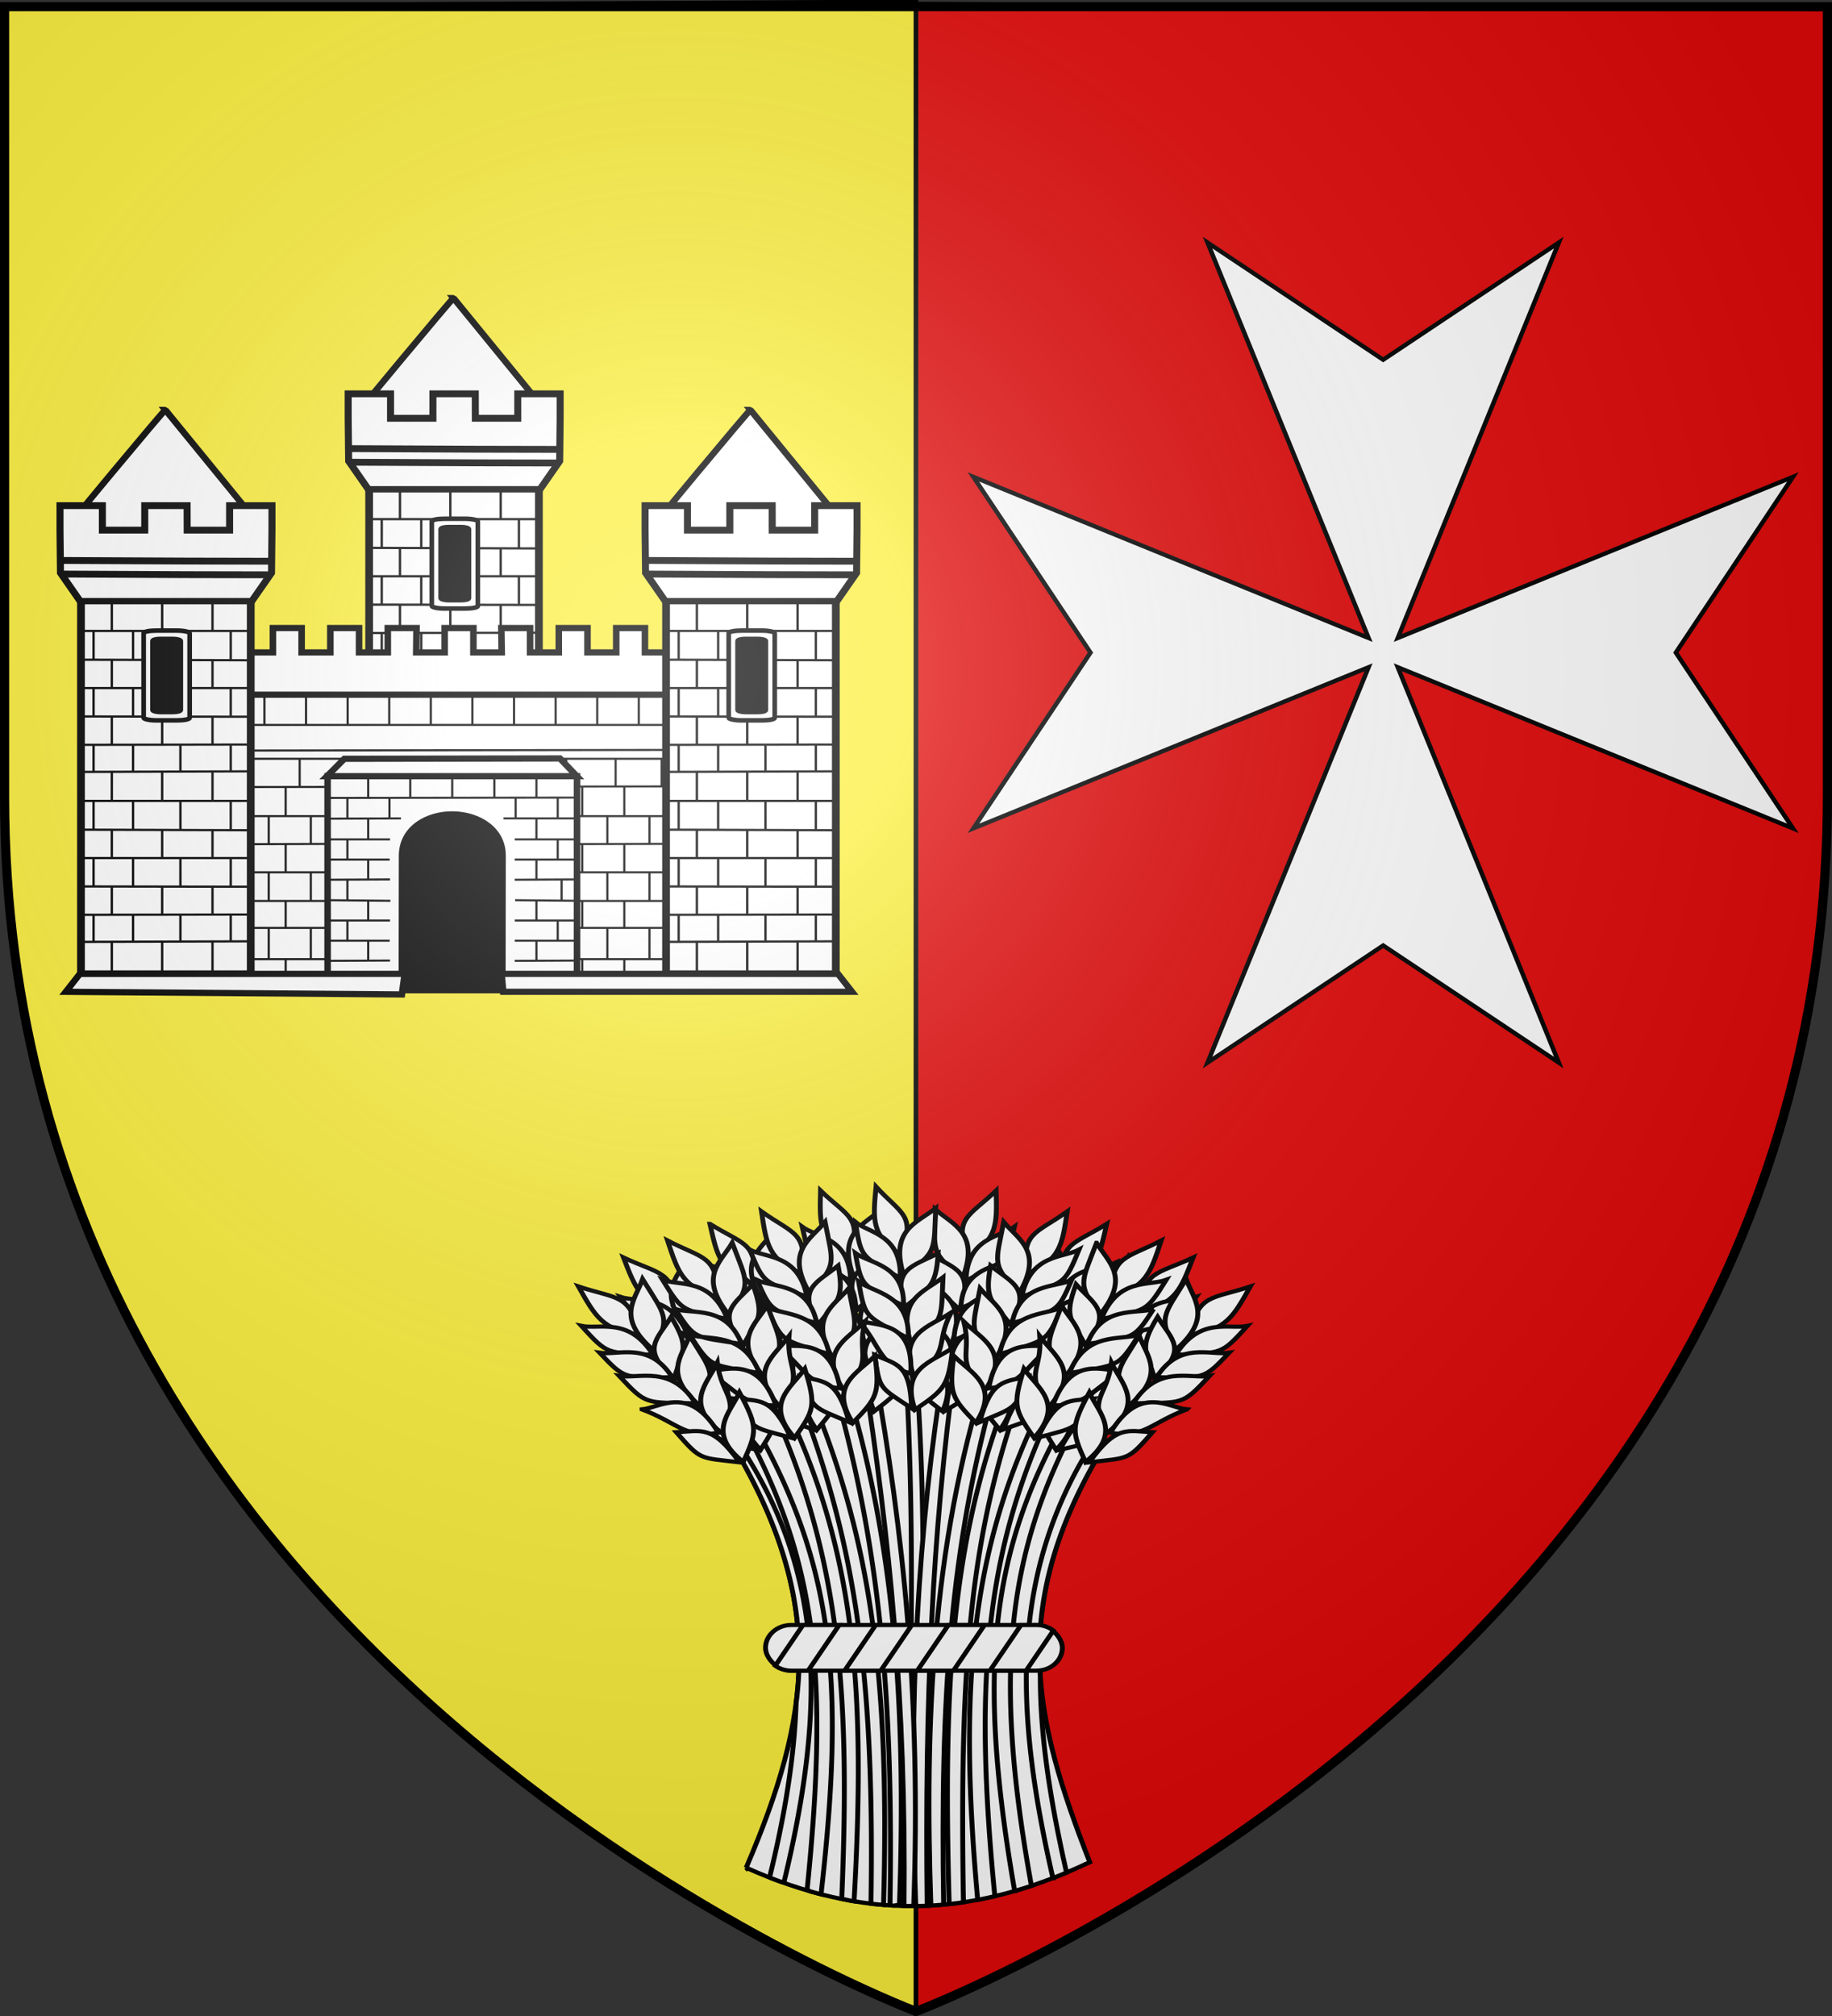<svg xmlns="http://www.w3.org/2000/svg" xmlns:xlink="http://www.w3.org/1999/xlink" width="600" height="660" version="1.0"><rect width="100%" height="100%" fill="#333333" stroke="none"/><desc>Flag of Canton of Valais (Wallis)</desc><defs><radialGradient xlink:href="#b" id="d" cx="221.445" cy="226.331" r="300" fx="221.445" fy="226.331" gradientTransform="matrix(1.353 0 0 1.349 -77.63 -85.747)" gradientUnits="userSpaceOnUse"/><linearGradient id="b"><stop offset="0" style="stop-color:white;stop-opacity:.314"/><stop offset=".19" style="stop-color:white;stop-opacity:.251"/><stop offset=".6" style="stop-color:#6b6b6b;stop-opacity:.125"/><stop offset="1" style="stop-color:black;stop-opacity:.125"/></linearGradient></defs><g style="display:inline"><path d="M300 658.5V.59L1.5 2.175v258.552C1.5 546.18 300 658.5 300 658.5z" style="fill:#fcef3c;fill-opacity:1;fill-rule:evenodd;stroke:#000;stroke-width:1.5;stroke-linecap:butt;stroke-linejoin:miter;stroke-opacity:1;stroke-miterlimit:4;stroke-dasharray:none"/><path d="M300 659.25V1.34l298.5 1.586v258.552C598.5 546.93 300 659.25 300 659.25z" style="fill:#e20909;fill-opacity:1;fill-rule:evenodd;stroke:#000;stroke-width:1.5;stroke-linecap:butt;stroke-linejoin:miter;stroke-miterlimit:4;stroke-dasharray:none;stroke-opacity:1;display:inline"/><g style="fill:#fff"><g style="display:inline;fill:#fff"><g style="fill:#fff" transform="matrix(.715 0 0 .678 -442.086 27.57)"><use xlink:href="#c" width="600" height="660" style="fill:#fff" transform="translate(132 -54)"/><path d="m967.411 283.032-118.59-.28h-39.59l-118.589.28" style="fill:#fff;fill-opacity:1;fill-rule:evenodd;stroke:#000;stroke-width:3;stroke-linecap:butt;stroke-linejoin:miter;stroke-miterlimit:4;stroke-opacity:1;stroke-dasharray:none"/><rect width="275.428" height="143.443" x="689.717" y="293.337" rx="0" ry="1.221" style="fill:#fff;fill-opacity:1;stroke:#000;stroke-width:3;stroke-miterlimit:4;stroke-opacity:1;stroke-dasharray:none"/><path d="m690.705 294.774-.028-20.407v-11.774h13.156v11.774h13.156v-11.774h13.156v11.774h13.156v-11.774h13.156v11.774h13.156v-11.774h13.156v11.774h13.156v-11.774h13.156l-.128 11.774h13.028v-11.774h13.156v11.774h12.98l-.177-11.774h13.156v11.774h13.156v-11.774h13.156v11.774h13.156v-11.774h13.156v11.774h13.156v-11.774h13.156v11.774h13.156v-11.774h13.156v11.774l-.028 20.407z" style="fill:#fff;fill-opacity:1;stroke:#000;stroke-width:3;stroke-miterlimit:4;stroke-opacity:1;stroke-dasharray:none;display:inline"/><path d="M810.95 353.416H689.656m273.834 0H836.195M963.49 339.01l-273.834.42m273.834-13.711H689.657m273.834-4.325-273.834.42m273.834-12.443H689.387m98.314 113.105v12.946m-19.268-12.946v12.946m-19.268-12.946v12.946m-19.268-12.946v12.946m-19.268-12.946v12.946m-15.514-12.946v12.946m84.829-28.046v15.1m-19.268-15.1v15.1m-19.268-15.1v15.1m-21.596-15.1v15.1m-16.94-15.1v15.1m113.17-96.757v13.86m-21.064-13.86v13.86m-21.064-13.86v13.86m-18.348-13.86v13.86m-23.78-13.86v13.86m-21.065-13.86v13.86m88.49 13.836v8.623m-19.267-8.623v13.845m-19.268-13.845v13.845m-19.268-13.845v13.845m-21.596-13.845v13.845m-16.94-13.845v13.845m77.072 13.273v13.841m-19.268-13.84v13.84m-19.268-13.84v13.84m-21.596-13.84v13.84m-16.94-13.84v13.84m104.097-55.02v14.06m-19.268-14.06v14.06m-19.268-14.06v14.06m-19.268-14.06v14.06m-22.707-14.06v14.06m-31.343-14.06v14.06m92.586 13.823v13.296m-19.268-13.296v13.296m-19.268-13.296v13.296m-19.268-13.296v13.296m-19.268-13.296v13.296m-15.514-13.296v13.296m92.586 13.841v13.002m-19.268-13.002v13.002m-19.268-13.002v13.002m-19.268-13.002v13.002m-19.268-13.002v13.002m-15.514-13.002v13.002m120.533-112.266v14.26m-19.054-14.26v14.26m-19.054-14.26v14.26m-19.054-14.26v14.26m-19.054-14.26v14.26m-19.054-14.26v14.26m-19.054-14.26v14.26m-12.207 57.742 107.427-.38m-106.887 13.801h104.554m-104.554 13.841h104.966m-104.966 13.002h104.828m-105.368 15.1h105.506m-105.506 13.002 107.7-.381m152.878-12.621v12.946m-23.042-12.946v12.946m-22.373-12.946v12.946m-19.268-12.946v12.946m-20.432-12.946v12.946m72.808-28.046v15.1m-21.597-15.1v15.1m-19.268-15.1v15.1m-20.82-15.1v15.1m66.724-96.757v13.86m-21.064-13.86v13.86m-21.064-13.86v13.86m-22.617-13.86v13.86m-19.512-13.86v13.86m-21.064-13.86v13.86m100.282 13.836v13.845m-21.597-13.845v13.845m-19.268-13.845v13.845m-20.82-13.845v13.845m-17.715-13.845v13.845m79.4 13.273v13.841m-21.597-13.84v13.84m-19.268-13.84v13.84m-20.82-13.84v13.84m73.992-55.02v14.06m-23.042-14.06v14.06m-22.373-14.06v14.06m-19.268-14.06v14.06m-20.432-14.06v14.06m-18.103-14.06v14.06m-15.514-14.06v12.195m118.732 15.688v13.296m-23.042-13.296v13.296m-22.373-13.296v13.296m-19.268-13.296v13.296m-20.432-13.296v13.296m85.115 13.841v13.002m-23.042-13.002v13.002m-22.373-13.002v13.002m-19.268-13.002v13.002m-20.432-13.002v13.002m84.445-112.266v14.26m-19.054-14.26v14.26m-19.054-14.26v14.26m-19.054-14.26v14.26m-19.054-14.26v14.26m-19.053-14.26v14.26m-19.054-14.26v14.26m14.37 57.637 114.788-.315m-112.162 13.841h111.793m-111.793 13.841h111.793m-111.793 13.002h111.793m-111.793 15.1h112.497m-106.46 12.886 106.46-.304" style="fill:#fff;fill-opacity:1;fill-rule:evenodd;stroke:#000;stroke-width:1;stroke-linecap:butt;stroke-linejoin:miter;stroke-miterlimit:4;stroke-opacity:1;stroke-dasharray:none"/><rect width="70.628" height="100.897" x="792.516" y="336.591" ry="1.221" style="fill:#000;fill-opacity:1;stroke:#000;stroke-width:3;stroke-miterlimit:4;stroke-opacity:1;stroke-dasharray:none"/><path d="m848.411 430.228.08-57.662c.064-12.838-11.246-19.82-22.668-19.988-11.613-.171-23.34 6.686-23.347 19.988l-.084 57.662h-34.026V334.12H882.6v96.107z" style="fill:#fff;fill-opacity:1;stroke:#000;stroke-width:3;stroke-miterlimit:4;stroke-opacity:1;stroke-dasharray:none"/><path d="M882.54 334.134H768.065l7.976-8.404 98.732-.172zM654.885 429.573H803.69l-1.314 9.95-153.934-1.276zm347.251 0H848.071l.727 8.674h159.781z" style="fill:#fff;fill-opacity:1;stroke:#000;stroke-width:3;stroke-miterlimit:4;stroke-opacity:1;stroke-dasharray:none"/><path d="m882.636 344.468-113.253.152m104.385.03v10.043M854.5 344.65v10.043m-57.804-10.043v10.043m77.072 9.72v10.333m-96.34 9.422v10.334m0-49.852v10.043m0 9.72v10.333m86.599 19.442v9.898m11.51-19.918v10.334m-11.51-39.825v9.898m0 9.702v9.753m-77.072 10.158v9.898m77.072-69.614v10.188m-19.268-10.188v10.188m-38.536-10.188v10.188m-19.268-10.188v10.188m0 10.017v9.898m0 9.702v9.753m-18.605-9.624h28.442m-28.442 9.726 28.615-.152m-28.443 10.03 28.615.303M768.35 364.65h28.615m57.114 9.757h28.442m-28.442 9.726 28.615-.152m-28.443 10.03 28.615.303m-28.787-29.664h28.615m-114.172-9.999 33.443-.152m46.97 0h33.356m-56.847-20.516v10.383m48.324 59.21v10.334m-96.34-10.334v10.334m86.599-.47v9.753m-77.072-9.752v9.752m-18.605-9.624h28.442m-28.442 9.726 28.615-.152m-28.615-19.33h28.615m57.114 9.756h28.442m-28.442 9.726 28.615-.152m-28.615-19.33h28.615" style="fill:#fff;fill-opacity:1;fill-rule:evenodd;stroke:#000;stroke-width:1;stroke-linecap:butt;stroke-linejoin:miter;stroke-miterlimit:4;stroke-opacity:1;stroke-dasharray:none"/><g id="c" style="fill:#fff"><path d="m824.255 502.923 46 59.388-93.757 1.221c-.677 0 47.757-61.285 47.757-60.609z" style="fill:#fff;fill-opacity:1;stroke:#000;stroke-width:3;stroke-miterlimit:4;stroke-opacity:1" transform="translate(-130.213 -345.649)"/><g style="fill:#fff;stroke:#000;stroke-width:3.489;stroke-miterlimit:4;stroke-opacity:1;stroke-dasharray:none"><g style="fill:#fff;fill-opacity:1;stroke:#000;stroke-width:5.036;stroke-miterlimit:4;stroke-opacity:1;stroke-dasharray:none"><path d="M1006.312 32.543h30.416v-17.99h30.368v17.99l-.335 31.43-14.275 21.017H929.762l-14.267-21.018-.334-31.43V14.555h30.368v17.989h30.367v-17.99h30.368z" style="fill:#fff;fill-opacity:1;stroke:#000;stroke-width:5.036;stroke-miterlimit:4;stroke-opacity:1;stroke-dasharray:none" transform="matrix(.639 0 0 .657 61.003 193.927)"/><path d="M916.128 54.84c71.364.43 118.696.57 150.088.568M916.128 64.84c71.364.43 118.696.57 150.088.568" style="fill:#fff;fill-opacity:1;fill-rule:evenodd;stroke:#000;stroke-width:5.036;stroke-linecap:butt;stroke-linejoin:miter;stroke-miterlimit:4;stroke-opacity:1;stroke-dasharray:none" transform="matrix(.639 0 0 .657 61.003 193.927)"/></g><path d="M164.288 449.4H87.829V240.137h76.459V449.4z" style="fill:#fff;fill-opacity:1;stroke:#000;stroke-width:3.489;stroke-miterlimit:4;stroke-opacity:1;stroke-dasharray:none" transform="matrix(1.017 0 0 .859 566.072 43.363)"/></g><path d="m784.529 623.525 78.961.281m-78.961 13.425h78.556m-78.556 13.706 78.555.14m-78.555 13.566 78.557-.14m-78.557 13.217 78.559-.282M845.85 623.42v13.849m-23.058-13.85v13.85m-23.059-13.85v13.85m46.117 13.402v14.25m-23.058-14.25v14.25m-23.059-14.25v14.25m54.477-55.537v14.05m-23.058-14.05v14.05m-21.682-14.05v14.05m-18.096-14.05v14.05m62.836 13.812v13.648m-23.058-13.648v13.648m-21.682-13.648v13.648m-18.096-13.648v13.648m62.836 13.38v13.447m-23.058-13.448v13.448m-21.682-13.448v13.448m-18.096-13.448v13.448m72.03-81.878v13.849m-17.554-13.85v13.85m-23.058-13.85v13.85m-23.059-13.85v13.85m-15.205-.04h78.964M845.85 760.016v14.249m-23.058-14.25v14.25m-23.059-14.25v14.25m-15.205-68.66 78.555.28m-78.555 13.425h78.964m-78.964 13.706 78.556.14m-78.556 13.566 78.964-.14m-78.964 13.217 78.556-.282M845.85 705.5v13.85m-23.058-13.85v13.85m-23.059-13.85v13.85m46.117 13.401V747m-23.058-14.25V747m-23.059-14.25V747m54.477-55.536v14.05m-23.058-14.05v14.05m-21.682-14.05v14.05m-18.096-14.05v14.05m62.836 13.811v13.649m-23.058-13.649v13.649m-21.682-13.649v13.649m-18.096-13.649v13.649m62.836 13.379V759.8m-23.058-13.448V759.8m-21.682-13.448V759.8m-18.096-13.448V759.8m54.476-81.879v13.85m-23.058-13.85v13.85m-23.059-13.85v13.85m-15.205-.04h78.556" style="fill:#fff;fill-opacity:1;fill-rule:evenodd;stroke:#000;stroke-width:1.087;stroke-linecap:butt;stroke-linejoin:miter;stroke-miterlimit:4;stroke-opacity:1;stroke-dasharray:none" transform="translate(-130.213 -345.649)"/><g style="fill:#fff;stroke:#000;stroke-width:3.357;stroke-miterlimit:4;stroke-opacity:1;stroke-dasharray:none" transform="matrix(.639 0 0 .657 -415.365 214.03)"><rect width="32.986" height="65.978" x="1720.595" y="75.792" rx="9.059" ry="1.858" style="fill:#fff;fill-opacity:1;stroke:#000;stroke-width:3.357;stroke-miterlimit:4;stroke-opacity:1;stroke-dasharray:none"/><rect width="20.266" height="53.706" x="1726.955" y="81.928" rx="5.566" ry="1.513" style="fill:#000;fill-opacity:1;stroke:#000;stroke-width:3.357;stroke-miterlimit:4;stroke-opacity:1;stroke-dasharray:none"/></g></g><use xlink:href="#c" width="600" height="660" style="fill:#fff" transform="translate(268)"/><path d="m1064.177 359.313 180.992-77.78-73.737 190.914 80.44-56.567 80.442 56.567-73.738-190.914 180.993 77.78-53.628-84.851 53.628-84.85-180.993 77.779 73.738-190.914-80.441 56.567-80.441-56.567 73.737 190.914-180.992-77.78 53.627 84.85z" style="fill:#fff;fill-opacity:1;stroke:#000;stroke-width:2.065;stroke-miterlimit:4;stroke-opacity:1;stroke-dasharray:none"/><g style="fill:#fff;stroke:#000;stroke-width:3"><path d="M268.434 764.42c39.6-107.754 49.777-188.742-7.925-302.028 94.68-92.74 164.591-62.902 227.822 0-59.543 114.515-43.534 194.793-8.914 298.065-74.35 41.017-139.273 41.348-210.983 3.962z" style="fill:#fff" transform="matrix(.746 0 0 .675 759.836 345.213)"/><path d="M372.063 403.563c-1.957.067-3.928.197-5.907.375 7.146 129.791 2.035 258.814 1.344 387.906a182 182 0 0 0 7.906-.063c-.947-129.808 6.078-255.72-2.937-388.218-.135.004-.271-.005-.406 0z" style="fill:#fff" transform="matrix(.746 0 0 .675 759.836 345.213)"/><path d="M390.094 404.5c-16.33 118.626-22.123 238.3-17.531 387.344 2.33-.032 4.665-.098 7-.219-1.508-147.134 3.151-266.852 17.125-386-2.18-.437-4.388-.822-6.594-1.125z" style="fill:#fff" transform="matrix(.746 0 0 .675 759.836 345.213)"/><g style="fill:#fff"><path d="M421.907 280.044c-16.855 18.944-26.105 18.989-17.557 47.626 18.62-13.124 18.096-23.653 17.557-47.626z" style="fill:#fff" transform="matrix(.746 0 0 .675 759.836 345.213)"/><path d="M384.454 293.317c11.097 11.385 27.244 17.038 17.112 48.582-20.19-16.91-17.58-18.726-17.112-48.582z" style="fill:#fff" transform="matrix(.746 0 0 .675 759.836 345.213)"/><path d="M381.165 325.375c14.633 10.239 28.013 12.167 18.107 39.709-12.855-15.021-18.366-13.577-18.107-39.709z" style="fill:#fff" transform="matrix(.746 0 0 .675 759.836 345.213)"/><path d="M377.226 342.515c11.109 11.162 27.261 16.716 17.167 47.593-20.208-16.58-17.6-18.357-17.167-47.593z" style="fill:#fff" transform="matrix(.746 0 0 .675 759.836 345.213)"/><path d="M370.864 367.456c12.965 10.93 31.702 16.481 20.356 46.284-22.408-18.308-11.394-22.957-20.356-46.284z" style="fill:#fff" transform="matrix(.746 0 0 .675 759.836 345.213)"/><path d="M368.459 392.6c12.196 10.55 31.293 16.47 20.564 45.304-17.289-15.431-19.514-17.852-20.564-45.303zM433.147 305.974c-8.76 7.488-29.01 7.26-29.76 38.507 24.925-14.884 24.654-12.161 29.76-38.507z" style="fill:#fff" transform="matrix(.746 0 0 .675 759.836 345.213)"/><path d="M431.896 328.226c-9.328 6.963-31.025 6.598-31.595 35.924 26.592-13.785 26.323-11.232 31.595-35.924z" style="fill:#fff" transform="matrix(.746 0 0 .675 759.836 345.213)"/><path d="M428.78 348.388c-9.66 7.536-32.087 7.197-32.75 38.836 27.521-14.94 27.236-12.184 32.75-38.836z" style="fill:#fff" transform="matrix(.746 0 0 .675 759.836 345.213)"/><path d="M427.223 376.08c-10.212 3.996-34.005-2.935-34.092 36.28 20.374-5.903 18.92-17.768 34.092-36.28z" style="fill:#fff" transform="matrix(.746 0 0 .675 759.836 345.213)"/><path d="M415.946 400.23c-14.18 6.257-22.19 5.276-24.708 36.807 20.567-14.325 20.325-11.736 24.708-36.808z" style="fill:#fff" transform="matrix(.746 0 0 .675 759.836 345.213)"/></g><path d="M431.625 418.438c-35.51 103.618-42.716 201.158-38.531 371.968 2.908-.365 5.83-.776 8.75-1.281-2.447-169.428 3.697-263.339 36.281-367.062a164 164 0 0 0-6.5-3.625z" style="fill:#fff" transform="matrix(.746 0 0 .675 759.836 345.213)"/><g style="fill:#fff"><path d="M489.826 303.869c-20.493 14.935-29.542 13.015-27.267 42.814 20.982-8.872 22.704-19.273 27.267-42.814z" style="fill:#fff" transform="matrix(.746 0 0 .675 759.836 345.213)"/><path d="M450.409 308.89c8.427 13.48 23.006 22.432 6.41 51.107-16.14-20.81-13.205-22.031-6.41-51.107z" style="fill:#fff" transform="matrix(.746 0 0 .675 759.836 345.213)"/><path d="M440.39 339.52c12.126 13.11 24.792 17.835 9.265 42.647-9.373-17.408-15.065-17.166-9.265-42.648z" style="fill:#fff" transform="matrix(.746 0 0 .675 759.836 345.213)"/><path d="M432.902 355.433c8.487 13.265 23.092 22.121 6.674 50.152-16.228-20.493-13.303-21.675-6.674-50.152z" style="fill:#fff" transform="matrix(.746 0 0 .675 759.836 345.213)"/><path d="M421.392 378.455c10.349 13.432 27.48 22.834 10.067 49.55-18.011-22.647-6.261-24.852-10.067-49.55z" style="fill:#fff" transform="matrix(.746 0 0 .675 759.836 345.213)"/><path d="M413.704 402.516c9.68 12.898 27.085 22.736 10.48 48.636-13.62-18.75-15.28-21.588-10.48-48.636zM495.305 331.593c-10.149 5.459-29.889.938-37.254 31.314 27.515-9.255 26.673-6.652 37.254-31.314z" style="fill:#fff" transform="matrix(.746 0 0 .675 759.836 345.213)"/><path d="M489.36 353.073c-10.594 4.825-31.719-.138-38.5 28.4 28.911-7.827 28.106-5.39 38.5-28.4z" style="fill:#fff" transform="matrix(.746 0 0 .675 759.836 345.213)"/><path d="M482.034 372.114c-11.04 5.315-32.882.223-40.246 31 30.065-8.757 29.202-6.125 40.246-31z" style="fill:#fff" transform="matrix(.746 0 0 .675 759.836 345.213)"/><path d="M474.636 398.844c-10.827 1.738-32.607-10.085-41.016 28.217 21.163-1.443 22.26-13.346 41.016-28.217z" style="fill:#fff" transform="matrix(.746 0 0 .675 759.836 345.213)"/><path d="M458.49 420.05c-15.186 3.106-22.805.447-31.958 30.725 23.139-9.633 22.353-7.155 31.957-30.725z" style="fill:#fff" transform="matrix(.746 0 0 .675 759.836 345.213)"/></g><path d="M465.438 441.5c-46.327 94.552-55.945 180.375-32.125 339.563a243 243 0 0 0 10.28-3.72c-23.714-151.927-14.926-237.541 27.594-330.968a286 286 0 0 0-5.75-4.875z" style="fill:#fff" transform="matrix(.746 0 0 .675 759.836 345.213)"/><g style="fill:#fff"><path d="M542.89 327.933c-22.256 12.153-30.98 9.077-32.585 38.92 21.954-6.08 25.01-16.169 32.584-38.92z" style="fill:#fff" transform="matrix(.746 0 0 .675 759.836 345.213)"/><path d="M503.154 327.804c6.61 14.459 19.905 25.224-.266 51.506-13.308-22.725-10.239-23.556.266-51.506z" style="fill:#fff" transform="matrix(.746 0 0 .675 759.836 345.213)"/><path d="M489.25 356.877c10.326 14.572 22.273 20.897 3.661 43.488-7.039-18.475-12.713-18.973-3.66-43.488z" style="fill:#fff" transform="matrix(.746 0 0 .675 759.836 345.213)"/><path d="M479.763 371.686c6.697 14.253 20.032 24.927.12 50.594-13.436-22.423-10.382-23.216-.12-50.594z" style="fill:#fff" transform="matrix(.746 0 0 .675 759.836 345.213)"/><path d="M465.367 393.022c8.521 14.66 24.29 26.203 3.562 50.437-14.925-24.79-2.988-25.454-3.562-50.437z" style="fill:#fff" transform="matrix(.746 0 0 .675 759.836 345.213)"/><path d="M454.626 415.884c7.927 14.044 23.91 26.055 4.09 49.584-11.076-20.356-12.354-23.385-4.09-49.584zM544.73 356.134c-10.771 4.097-29.759-2.944-40.998 26.222 28.482-5.611 27.31-3.14 40.998-26.222z" style="fill:#fff" transform="matrix(.746 0 0 .675 759.836 345.213)"/><path d="M536.052 376.662c-11.13 3.411-31.434-4.247-41.856 23.17 29.682-4.014 28.567-1.7 41.856-23.17z" style="fill:#fff" transform="matrix(.746 0 0 .675 759.836 345.213)"/><path d="M526.32 394.593c-11.635 3.84-32.634-4.04-43.924 25.523 30.947-4.787 29.75-2.29 43.924-25.523z" style="fill:#fff" transform="matrix(.746 0 0 .675 759.836 345.213)"/><path d="M515.52 420.14c-10.96.32-31.025-14.226-44.326 22.663 21.172 1.311 23.802-10.35 44.327-22.664z" style="fill:#fff" transform="matrix(.746 0 0 .675 759.836 345.213)"/><path d="M496.762 439.074c-15.46 1.112-22.67-2.512-35.669 26.324 24.192-6.553 23.091-4.197 35.669-26.324z" style="fill:#fff" transform="matrix(.746 0 0 .675 759.836 345.213)"/></g><path d="M347.031 407.344c-2.133.569-4.277 1.235-6.437 1.937 15.83 117.993 26.172 237.208 24.781 382.5 1.98.052 3.955.076 5.938.063 4.554-148.277-6.275-266.809-24.282-384.5z" style="fill:#fff" transform="matrix(.746 0 0 .675 759.836 345.213)"/><g style="fill:#fff"><path d="M314.098 280.044c16.856 18.944 26.106 18.989 17.557 47.626-18.62-13.124-18.095-23.653-17.557-47.626z" style="fill:#fff" transform="matrix(.746 0 0 .675 759.836 345.213)"/><path d="M351.551 293.317c-11.097 11.385-27.244 17.038-17.112 48.582 20.19-16.91 17.58-18.726 17.112-48.582z" style="fill:#fff" transform="matrix(.746 0 0 .675 759.836 345.213)"/><path d="M354.84 325.375c-14.633 10.239-28.013 12.167-18.106 39.709 12.855-15.021 18.365-13.577 18.106-39.709z" style="fill:#fff" transform="matrix(.746 0 0 .675 759.836 345.213)"/><path d="M358.78 342.515c-11.11 11.162-27.262 16.716-17.168 47.593 20.208-16.58 17.6-18.357 17.168-47.593z" style="fill:#fff" transform="matrix(.746 0 0 .675 759.836 345.213)"/><path d="M365.141 367.456c-12.964 10.93-31.702 16.481-20.356 46.284 22.408-18.308 11.394-22.957 20.356-46.284z" style="fill:#fff" transform="matrix(.746 0 0 .675 759.836 345.213)"/><path d="M367.546 392.6c-12.196 10.55-31.293 16.47-20.564 45.304 17.29-15.431 19.514-17.852 20.564-45.303zM302.859 305.974c8.759 7.488 29.009 7.26 29.758 38.507-24.923-14.884-24.653-12.161-29.758-38.507z" style="fill:#fff" transform="matrix(.746 0 0 .675 759.836 345.213)"/><path d="M304.109 328.226c9.328 6.963 31.026 6.598 31.595 35.924-26.592-13.785-26.322-11.232-31.595-35.924z" style="fill:#fff" transform="matrix(.746 0 0 .675 759.836 345.213)"/><path d="M307.226 348.388c9.66 7.536 32.086 7.197 32.75 38.836-27.522-14.94-27.237-12.184-32.75-38.836z" style="fill:#fff" transform="matrix(.746 0 0 .675 759.836 345.213)"/><path d="M308.782 376.08c10.212 3.996 34.005-2.935 34.092 36.28-20.374-5.903-18.92-17.768-34.092-36.28z" style="fill:#fff" transform="matrix(.746 0 0 .675 759.836 345.213)"/><path d="M320.06 400.23c14.18 6.257 22.19 5.276 24.707 36.807-20.566-14.325-20.324-11.736-24.707-36.808z" style="fill:#fff" transform="matrix(.746 0 0 .675 759.836 345.213)"/></g><path d="M307.531 424.781a203 203 0 0 0-6.375 4.094c33.606 101.364 46.252 195.476 43.906 361.25 2.572.353 5.15.662 7.72.906 4.077-167.719-8.994-264.827-45.25-366.25z" style="fill:#fff" transform="matrix(.746 0 0 .675 759.836 345.213)"/><g style="fill:#fff"><path d="M246.18 303.869c20.492 14.935 29.541 13.015 27.266 42.814-20.982-8.872-22.704-19.273-27.267-42.814z" style="fill:#fff" transform="matrix(.746 0 0 .675 759.836 345.213)"/><path d="M285.597 308.89c-8.428 13.48-23.007 22.432-6.41 51.107 16.14-20.81 13.204-22.031 6.41-51.107z" style="fill:#fff" transform="matrix(.746 0 0 .675 759.836 345.213)"/><path d="M295.616 339.52c-12.127 13.11-24.793 17.835-9.266 42.647 9.374-17.408 15.065-17.166 9.266-42.648z" style="fill:#fff" transform="matrix(.746 0 0 .675 759.836 345.213)"/><path d="M303.103 355.433c-8.487 13.265-23.092 22.121-6.674 50.152 16.228-20.493 13.303-21.675 6.674-50.152z" style="fill:#fff" transform="matrix(.746 0 0 .675 759.836 345.213)"/><path d="M314.614 378.455c-10.35 13.432-27.481 22.834-10.068 49.55 18.011-22.647 6.262-24.852 10.068-49.55z" style="fill:#fff" transform="matrix(.746 0 0 .675 759.836 345.213)"/><path d="M322.301 402.516c-9.679 12.898-27.084 22.736-10.48 48.636 13.62-18.75 15.28-21.588 10.48-48.636zM240.7 331.593c10.15 5.459 29.89.938 37.255 31.314-27.516-9.255-26.673-6.652-37.255-31.314z" style="fill:#fff" transform="matrix(.746 0 0 .675 759.836 345.213)"/><path d="M246.645 353.073c10.594 4.825 31.72-.138 38.5 28.4-28.911-7.827-28.106-5.39-38.5-28.4z" style="fill:#fff" transform="matrix(.746 0 0 .675 759.836 345.213)"/><path d="M253.971 372.114c11.04 5.315 32.883.223 40.247 31-30.066-8.757-29.202-6.125-40.247-31z" style="fill:#fff" transform="matrix(.746 0 0 .675 759.836 345.213)"/><path d="M261.37 398.844c10.827 1.738 32.606-10.085 41.015 28.217-21.163-1.443-22.26-13.346-41.016-28.217z" style="fill:#fff" transform="matrix(.746 0 0 .675 759.836 345.213)"/><path d="M277.516 420.05c15.185 3.106 22.804.447 31.957 30.725-23.138-9.633-22.352-7.155-31.957-30.725z" style="fill:#fff" transform="matrix(.746 0 0 .675 759.836 345.213)"/></g><path d="M274.406 449.5a320 320 0 0 0-5.156 4.625c42.64 93.796 49.826 174.839 36.594 326.125l1.937 1.063c2.21.737 4.423 1.433 6.625 2.093 15.11-153.514 7.068-236.195-40-333.906z" style="fill:#fff" transform="matrix(.746 0 0 .675 759.836 345.213)"/><g style="fill:#fff"><path d="M193.116 327.933c22.256 12.153 30.98 9.077 32.584 38.92-21.954-6.08-25.01-16.169-32.584-38.92z" style="fill:#fff" transform="matrix(.746 0 0 .675 759.836 345.213)"/><path d="M232.852 327.804c-6.61 14.459-19.906 25.224.266 51.506 13.308-22.725 10.238-23.556-.266-51.506z" style="fill:#fff" transform="matrix(.746 0 0 .675 759.836 345.213)"/><path d="M246.755 356.877c-10.325 14.572-22.272 20.897-3.661 43.488 7.039-18.475 12.714-18.973 3.661-43.488z" style="fill:#fff" transform="matrix(.746 0 0 .675 759.836 345.213)"/><path d="M256.242 371.686c-6.697 14.253-20.031 24.927-.12 50.594 13.436-22.423 10.383-23.216.12-50.594z" style="fill:#fff" transform="matrix(.746 0 0 .675 759.836 345.213)"/><path d="M270.638 393.022c-8.521 14.66-24.29 26.203-3.562 50.437 14.925-24.79 2.988-25.454 3.562-50.437z" style="fill:#fff" transform="matrix(.746 0 0 .675 759.836 345.213)"/><path d="M281.379 415.884c-7.926 14.044-23.91 26.055-4.09 49.584 11.076-20.356 12.355-23.385 4.09-49.584zM191.276 356.134c10.77 4.097 29.758-2.944 40.998 26.222-28.483-5.611-27.31-3.14-40.998-26.222z" style="fill:#fff" transform="matrix(.746 0 0 .675 759.836 345.213)"/><path d="M199.954 376.662c11.13 3.411 31.434-4.247 41.856 23.17-29.683-4.014-28.568-1.7-41.856-23.17z" style="fill:#fff" transform="matrix(.746 0 0 .675 759.836 345.213)"/><path d="M209.685 394.593c11.635 3.84 32.635-4.04 43.924 25.523-30.946-4.787-29.75-2.29-43.924-25.523z" style="fill:#fff" transform="matrix(.746 0 0 .675 759.836 345.213)"/><path d="M220.485 420.14c10.961.32 31.025-14.226 44.326 22.663-21.171 1.311-23.802-10.35-44.326-22.664z" style="fill:#fff" transform="matrix(.746 0 0 .675 759.836 345.213)"/><path d="M239.243 439.074c15.46 1.112 22.67-2.512 35.67 26.324-24.192-6.553-23.092-4.197-35.67-26.324z" style="fill:#fff" transform="matrix(.746 0 0 .675 759.836 345.213)"/></g><g style="fill:#fff"><path d="M348.171 277.272c15.767 19.86 25 20.424 14.858 48.536-17.854-14.147-16.74-24.63-14.858-48.536z" style="fill:#fff" transform="matrix(.746 0 0 .675 759.836 345.213)"/><path d="M384.821 292.625c-11.718 10.745-28.157 15.483-19.81 47.546 21.106-15.75 18.602-17.71 19.81-47.546z" style="fill:#fff" transform="matrix(.746 0 0 .675 759.836 345.213)"/><path d="M386.307 324.818c-15.185 9.401-28.652 10.576-20.306 38.63 13.677-14.276 19.098-12.525 20.306-38.63z" style="fill:#fff" transform="matrix(.746 0 0 .675 759.836 345.213)"/><path d="M389.278 342.152c-11.718 10.52-28.156 15.16-19.81 46.555 21.106-15.422 18.603-17.341 19.81-46.555z" style="fill:#fff" transform="matrix(.746 0 0 .675 759.836 345.213)"/><path d="M394.23 367.41c-13.557 10.185-32.576 14.677-22.92 45.07 23.4-17.022 12.664-22.282 22.92-45.07z" style="fill:#fff" transform="matrix(.746 0 0 .675 759.836 345.213)"/><path d="M395.222 392.65c-12.77 9.85-32.169 14.688-23.074 44.079 18.128-14.437 20.485-16.73 23.074-44.079zM335.495 302.53c8.326 7.969 28.556 8.877 27.552 40.117-24.05-16.259-23.932-13.525-27.552-40.116z" style="fill:#fff" transform="matrix(.746 0 0 .675 759.836 345.213)"/><path d="M335.495 324.818c8.923 7.476 30.607 8.328 29.53 37.64-25.776-15.255-25.65-12.69-29.53-37.64z" style="fill:#fff" transform="matrix(.746 0 0 .675 759.836 345.213)"/><path d="M337.476 345.123c9.223 8.067 31.632 8.986 30.52 40.612-26.64-16.46-26.51-13.692-30.52-40.612z" style="fill:#fff" transform="matrix(.746 0 0 .675 759.836 345.213)"/><path d="M337.476 372.858c9.972 4.564 34.116-1.022 32.004 38.136-20.011-7.037-17.894-18.801-32.004-38.136z" style="fill:#fff" transform="matrix(.746 0 0 .675 759.836 345.213)"/><path d="M347.382 397.603c13.806 7.044 21.858 6.513 22.603 38.135-19.73-15.455-19.634-12.857-22.603-38.135z" style="fill:#fff" transform="matrix(.746 0 0 .675 759.836 345.213)"/></g><path d="M328.531 413.813a154 154 0 0 0-6.937 3.218c29.83 119.487 37.112 230.228 35.156 374.344.825.06 1.644.107 2.469.156l3.344-.687c3.833-128.66-.917-254.149-34.032-377.032z" style="fill:#fff" transform="matrix(.746 0 0 .675 759.836 345.213)"/><g style="fill:#fff"><path d="M277.865 294.972c19.495 16.215 28.648 14.879 24.471 44.47-20.37-10.196-21.424-20.685-24.471-44.47z" style="fill:#fff" transform="matrix(.746 0 0 .675 759.836 345.213)"/><path d="M316.88 302.504c-9.273 12.915-24.395 20.915-9.667 50.593 17.439-19.734 14.587-21.141 9.667-50.593z" style="fill:#fff" transform="matrix(.746 0 0 .675 759.836 345.213)"/><path d="M324.919 333.712c-12.941 12.309-25.883 16.213-11.975 41.967 10.468-16.772 16.132-16.166 11.975-41.967z" style="fill:#fff" transform="matrix(.746 0 0 .675 759.836 345.213)"/><path d="M331.373 350.072c-9.318 12.695-24.46 20.6-9.87 49.623 17.506-19.413 14.663-20.78 9.87-49.623z" style="fill:#fff" transform="matrix(.746 0 0 .675 759.836 345.213)"/><path d="M341.387 373.784c-11.187 12.742-28.886 21.029-13.217 48.804 19.423-21.448 7.838-24.4 13.217-48.804z" style="fill:#fff" transform="matrix(.746 0 0 .675 759.836 345.213)"/><path d="M347.52 398.287c-10.485 12.253-28.484 20.957-13.57 47.866 14.79-17.84 16.63-20.566 13.57-47.866zM270.623 322.29c9.779 6.096 29.768 2.847 35.175 33.632-26.867-10.996-26.193-8.344-35.175-33.633z" style="fill:#fff" transform="matrix(.746 0 0 .675 759.836 345.213)"/><path d="M275.181 344.105c10.264 5.493 31.663 1.892 36.605 30.804-28.352-9.66-27.704-7.175-36.605-30.804z" style="fill:#fff" transform="matrix(.746 0 0 .675 759.836 345.213)"/><path d="M281.274 363.576c10.677 6.01 32.801 2.326 38.181 33.51-29.444-10.662-28.75-7.98-38.181-33.51z" style="fill:#fff" transform="matrix(.746 0 0 .675 759.836 345.213)"/><path d="M286.947 390.725c10.694 2.427 33.186-7.979 39.127 30.783-21.027-2.795-21.361-14.743-39.127-30.783z" style="fill:#fff" transform="matrix(.746 0 0 .675 759.836 345.213)"/><path d="M301.704 412.92c14.956 4.071 22.729 1.905 29.926 32.706-22.475-11.093-21.849-8.57-29.926-32.706z" style="fill:#fff" transform="matrix(.746 0 0 .675 759.836 345.213)"/></g><path d="M263.188 459.813c-.892.855-1.792 1.716-2.688 2.593 35.143 68.997 45.12 125.996 38.594 184.375-.003.031.003.063 0 .094-1.104 38.182-6.75 79.313-16.313 124.562a272 272 0 0 0 7.406 3.22l1.407.343c26.942-129.53 23.991-224.712-28.406-315.187z" style="fill:#fff" transform="matrix(.746 0 0 .675 759.836 345.213)"/><path d="M292.688 434.813a248 248 0 0 0-6.532 4.937c40.27 105.552 46.146 203.612 40.969 346.875l5.281 1.344c.762.156 1.52.29 2.281.437 7.042-145.88 1.743-247.595-42-353.593z" style="fill:#fff" transform="matrix(.746 0 0 .675 759.836 345.213)"/><g style="fill:#fff"><path d="M220.17 315.79c21.698 13.122 30.549 10.434 30.837 40.318-21.665-7.04-24.273-17.255-30.837-40.319z" style="fill:#fff" transform="matrix(.746 0 0 .675 759.836 345.213)"/><path d="M259.873 317.412c-7.24 14.154-20.999 24.322-2.005 51.469 14.297-22.117 11.267-23.082 2.005-51.469z" style="fill:#fff" transform="matrix(.746 0 0 .675 759.836 345.213)"/><path d="M272.48 347.07c-10.957 14.103-23.171 19.895-5.574 43.285 7.846-18.147 13.538-18.394 5.575-43.285z" style="fill:#fff" transform="matrix(.746 0 0 .675 759.836 345.213)"/><path d="M281.305 362.283c-7.318 13.944-21.11 24.02-2.35 50.54 14.412-21.809 11.396-22.736 2.35-50.54z" style="fill:#fff" transform="matrix(.746 0 0 .675 759.836 345.213)"/><path d="M294.747 384.234c-9.16 14.27-25.422 25.106-5.782 50.23 16.003-24.107 4.107-25.297 5.782-50.23z" style="fill:#fff" transform="matrix(.746 0 0 .675 759.836 345.213)"/><path d="M304.47 407.547c-8.538 13.68-25.036 24.975-6.272 49.355 11.962-19.848 13.373-22.818 6.271-49.355zM217.088 343.881c10.58 4.569 29.86-1.628 39.802 28.005-28.207-6.862-27.145-4.34-39.802-28.005z" style="fill:#fff" transform="matrix(.746 0 0 .675 759.836 345.213)"/><path d="M224.853 364.772c10.968 3.9 31.59-2.856 40.793 24.994-29.476-5.319-28.465-2.959-40.793-24.994zM233.784 383.115c11.455 4.349 32.78-2.597 42.756 27.435-30.705-6.147-29.62-3.599-42.756-27.435z" style="fill:#fff" transform="matrix(.746 0 0 .675 759.836 345.213)"/><path d="M243.447 409.113c10.936.803 31.622-12.844 43.284 24.596-21.209.376-23.323-11.389-43.284-24.596z" style="fill:#fff" transform="matrix(.746 0 0 .675 759.836 345.213)"/><path d="M261.352 428.856c15.396 1.793 22.758-1.51 34.474 27.872-23.88-7.614-22.884-5.212-34.474-27.872z" style="fill:#fff" transform="matrix(.746 0 0 .675 759.836 345.213)"/></g><g style="fill:#fff"><path d="M165.447 348.63c23.638 9.178 31.892 5.001 37.337 34.387-22.555-3.193-26.888-12.804-37.337-34.387z" style="fill:#fff" transform="matrix(.746 0 0 .675 759.836 345.213)"/><path d="M204.833 343.371c-4.687 15.192-16.482 27.584 6.915 51.041 10.262-24.253 7.111-24.68-6.915-51.04z" style="fill:#fff" transform="matrix(.746 0 0 .675 759.836 345.213)"/><path d="M222.374 370.406c-8.357 15.783-19.388 23.598 1.985 43.597 4.594-19.23 10.158-20.456-1.985-43.597z" style="fill:#fff" transform="matrix(.746 0 0 .675 759.836 345.213)"/><path d="M233.694 383.866c-4.8 14.998-16.645 27.305 6.414 50.186 10.428-23.97 7.298-24.362-6.414-50.186z" style="fill:#fff" transform="matrix(.746 0 0 .675 759.836 345.213)"/><path d="M250.725 403.165c-6.557 15.638-20.704 29.12 2.98 50.474 11.599-26.509-.324-25.626-2.98-50.474z" style="fill:#fff" transform="matrix(.746 0 0 .675 759.836 345.213)"/><path d="M264.327 424.449c-6.046 14.95-20.345 28.923 2.348 49.697 8.354-21.616 9.23-24.785-2.348-49.697zM167.263 376.832c11.21 2.673 29.13-6.761 44.04 20.71-28.968-1.887-27.486.413-44.04-20.71z" style="fill:#fff" transform="matrix(.746 0 0 .675 759.836 345.213)"/><path d="M178.52 396.068c11.477 1.946 30.622-8.27 44.497 17.573-29.952-.149-28.549 2.001-44.498-17.573z" style="fill:#fff" transform="matrix(.746 0 0 .675 759.836 345.213)"/><path d="M190.485 412.593c12.033 2.304 31.84-8.22 46.852 19.638-31.306-.752-29.796 1.57-46.852-19.638z" style="fill:#fff" transform="matrix(.746 0 0 .675 759.836 345.213)"/><path d="M204.492 436.53c10.911-1.097 28.93-18.112 46.882 16.752-20.825 4.033-24.939-7.19-46.882-16.751z" style="fill:#fff" transform="matrix(.746 0 0 .675 759.836 345.213)"/><path d="M225.539 452.885c15.474-.894 22.155-5.418 38.77 21.498-24.836-3.375-23.44-1.18-38.77-21.498z" style="fill:#fff" transform="matrix(.746 0 0 .675 759.836 345.213)"/></g><path d="M415.781 411.156c-33.46 123.816-37.732 251.155-33.937 380.344 2.617-.168 5.22-.406 7.844-.687-1.996-145.468 3.365-256.227 33.125-376.688-2.334-1.049-4.669-2.064-7.032-2.969z" style="fill:#fff" transform="matrix(.746 0 0 .675 759.836 345.213)"/><g style="fill:#fff"><path d="M465.587 294.972c-19.495 16.215-28.648 14.879-24.471 44.47 20.37-10.196 21.424-20.685 24.471-44.47z" style="fill:#fff" transform="matrix(.746 0 0 .675 759.836 345.213)"/><path d="M426.572 302.504c9.273 12.915 24.395 20.915 9.667 50.593-17.439-19.734-14.587-21.141-9.667-50.593z" style="fill:#fff" transform="matrix(.746 0 0 .675 759.836 345.213)"/><path d="M418.533 333.712c12.94 12.309 25.883 16.213 11.975 41.967-10.468-16.772-16.132-16.166-11.975-41.967z" style="fill:#fff" transform="matrix(.746 0 0 .675 759.836 345.213)"/><path d="M412.079 350.072c9.318 12.695 24.46 20.6 9.87 49.623-17.507-19.413-14.663-20.78-9.87-49.623z" style="fill:#fff" transform="matrix(.746 0 0 .675 759.836 345.213)"/><path d="M402.065 373.784c11.187 12.742 28.886 21.029 13.217 48.804-19.423-21.448-7.839-24.4-13.217-48.804z" style="fill:#fff" transform="matrix(.746 0 0 .675 759.836 345.213)"/><path d="M395.932 398.287c10.485 12.253 28.484 20.957 13.57 47.866-14.791-17.84-16.63-20.566-13.57-47.866zM472.829 322.29c-9.78 6.096-29.768 2.847-35.175 33.632 26.867-10.996 26.193-8.344 35.175-33.633z" style="fill:#fff" transform="matrix(.746 0 0 .675 759.836 345.213)"/><path d="M468.27 344.105c-10.263 5.493-31.663 1.892-36.604 30.804 28.352-9.66 27.704-7.175 36.604-30.804z" style="fill:#fff" transform="matrix(.746 0 0 .675 759.836 345.213)"/><path d="M462.178 363.576c-10.677 6.01-32.801 2.326-38.181 33.51 29.443-10.662 28.75-7.98 38.18-33.51z" style="fill:#fff" transform="matrix(.746 0 0 .675 759.836 345.213)"/><path d="M456.505 390.725c-10.694 2.427-33.186-7.979-39.127 30.783 21.027-2.795 21.36-14.743 39.127-30.783z" style="fill:#fff" transform="matrix(.746 0 0 .675 759.836 345.213)"/><path d="M441.748 412.92c-14.956 4.071-22.729 1.905-29.926 32.706 22.474-11.093 21.849-8.57 29.926-32.706z" style="fill:#fff" transform="matrix(.746 0 0 .675 759.836 345.213)"/></g><path d="M451.313 430.656c-46.288 106.56-52.148 208.669-40.72 356.719 3.492-.766 7.017-1.63 10.532-2.594-12.61-149.746-6.97-245.881 35.906-349.937a222 222 0 0 0-5.719-4.188z" style="fill:#fff" transform="matrix(.746 0 0 .675 759.836 345.213)"/><g style="fill:#fff"><path d="M523.282 315.79c-21.698 13.122-30.55 10.434-30.837 40.318 21.665-7.04 24.273-17.255 30.837-40.319z" style="fill:#fff" transform="matrix(.746 0 0 .675 759.836 345.213)"/><path d="M483.58 317.412c7.24 14.154 20.998 24.322 2.004 51.469-14.297-22.117-11.267-23.082-2.005-51.469z" style="fill:#fff" transform="matrix(.746 0 0 .675 759.836 345.213)"/><path d="M470.97 347.07c10.959 14.103 23.173 19.895 5.576 43.285-7.847-18.147-13.538-18.394-5.575-43.285z" style="fill:#fff" transform="matrix(.746 0 0 .675 759.836 345.213)"/><path d="M462.146 362.283c7.319 13.944 21.111 24.02 2.35 50.54-14.41-21.809-11.395-22.736-2.35-50.54z" style="fill:#fff" transform="matrix(.746 0 0 .675 759.836 345.213)"/><path d="M448.705 384.234c9.16 14.27 25.422 25.106 5.782 50.23-16.003-24.107-4.108-25.297-5.782-50.23z" style="fill:#fff" transform="matrix(.746 0 0 .675 759.836 345.213)"/><path d="M438.983 407.547c8.537 13.68 25.035 24.975 6.27 49.355-11.961-19.848-13.372-22.818-6.27-49.355zM526.364 343.881c-10.58 4.569-29.86-1.628-39.802 28.005 28.207-6.862 27.145-4.34 39.802-28.005z" style="fill:#fff" transform="matrix(.746 0 0 .675 759.836 345.213)"/><path d="M518.6 364.772c-10.97 3.9-31.591-2.856-40.794 24.994 29.476-5.319 28.465-2.959 40.793-24.994z" style="fill:#fff" transform="matrix(.746 0 0 .675 759.836 345.213)"/><path d="M509.668 383.115c-11.455 4.349-32.781-2.597-42.756 27.435 30.705-6.147 29.62-3.599 42.756-27.435z" style="fill:#fff" transform="matrix(.746 0 0 .675 759.836 345.213)"/><path d="M500.005 409.113c-10.937.803-31.622-12.844-43.284 24.596 21.209.376 23.323-11.389 43.284-24.596z" style="fill:#fff" transform="matrix(.746 0 0 .675 759.836 345.213)"/><path d="M482.1 428.856c-15.396 1.793-22.758-1.51-34.474 27.872 23.88-7.614 22.884-5.212 34.474-27.872z" style="fill:#fff" transform="matrix(.746 0 0 .675 759.836 345.213)"/></g><path d="M483 457.188c-54.132 96.758-49.1 198.28-26.219 314.625a294 294 0 0 0 8.375-3.938C455.362 717.619 449 671.411 449.031 627.5v-.219c-3.002-50.983 7.093-102.91 39.313-164.875a403 403 0 0 0-5.344-5.219z" style="fill:#fff" transform="matrix(.746 0 0 .675 759.836 345.213)"/><g style="fill:#fff"><path d="M578.004 348.63c-23.638 9.178-31.891 5.001-37.336 34.387 22.555-3.193 26.888-12.804 37.336-34.387z" style="fill:#fff" transform="matrix(.746 0 0 .675 759.836 345.213)"/><path d="M538.618 343.371c4.687 15.192 16.482 27.584-6.914 51.041-10.262-24.253-7.111-24.68 6.914-51.04z" style="fill:#fff" transform="matrix(.746 0 0 .675 759.836 345.213)"/><path d="M521.077 370.406c8.358 15.783 19.388 23.598-1.984 43.597-4.595-19.23-10.158-20.456 1.984-43.597z" style="fill:#fff" transform="matrix(.746 0 0 .675 759.836 345.213)"/><path d="M509.758 383.866c4.8 14.998 16.645 27.305-6.414 50.186-10.428-23.97-7.298-24.362 6.414-50.186z" style="fill:#fff" transform="matrix(.746 0 0 .675 759.836 345.213)"/><path d="M492.727 403.165c6.557 15.638 20.704 29.12-2.98 50.474-11.6-26.509.323-25.626 2.98-50.474z" style="fill:#fff" transform="matrix(.746 0 0 .675 759.836 345.213)"/><path d="M479.124 424.449c6.047 14.95 20.346 28.923-2.347 49.697-8.354-21.616-9.231-24.785 2.347-49.697zM576.188 376.832c-11.21 2.673-29.129-6.761-44.04 20.71 28.968-1.887 27.487.413 44.04-20.71z" style="fill:#fff" transform="matrix(.746 0 0 .675 759.836 345.213)"/><path d="M564.932 396.068c-11.477 1.946-30.622-8.27-44.497 17.573 29.952-.149 28.548 2.001 44.497-17.573z" style="fill:#fff" transform="matrix(.746 0 0 .675 759.836 345.213)"/><path d="M552.967 412.593c-12.034 2.304-31.84-8.22-46.852 19.638 31.306-.752 29.796 1.57 46.852-19.638z" style="fill:#fff" transform="matrix(.746 0 0 .675 759.836 345.213)"/><path d="M538.96 436.53c-10.912-1.097-28.93-18.112-46.883 16.752 20.825 4.033 24.94-7.19 46.882-16.751z" style="fill:#fff" transform="matrix(.746 0 0 .675 759.836 345.213)"/><path d="M517.913 452.885c-15.474-.894-22.155-5.418-38.77 21.498 24.836-3.375 23.44-1.18 38.77-21.498z" style="fill:#fff" transform="matrix(.746 0 0 .675 759.836 345.213)"/></g><g style="fill:#fff" transform="matrix(.746 0 0 .675 759.836 345.213)"><rect width="182.258" height="32.688" x="280.32" y="590.775" rx="15.848" ry="16.344" style="fill:#fff"/><path d="m303.344 590.781-17.031 29.157c2.7 2.207 6.113 3.53 9.843 3.53h10.313l19.094-32.687zm44.625 0-19.094 32.688h22.188l19.093-32.688zm44.625 0L373.5 623.47h22.188l19.093-32.688zm44.594 0-19.094 32.688h22.219l16.75-28.719c-2.774-2.466-6.378-3.969-10.344-3.969z" style="fill:#fff"/></g></g></g></g></g></g><path d="M300 658.5s298.5-112.32 298.5-397.772V2.176H1.5v258.552C1.5 546.18 300 658.5 300 658.5" style="opacity:1;fill:url(#d);fill-opacity:1;fill-rule:evenodd;stroke:none;stroke-width:1px;stroke-linecap:butt;stroke-linejoin:miter;stroke-opacity:1"/><path d="M300 658.5S1.5 546.18 1.5 260.728V2.176h597v258.552C598.5 546.18 300 658.5 300 658.5z" style="opacity:1;fill:none;fill-opacity:1;fill-rule:evenodd;stroke:#000;stroke-width:3;stroke-linecap:butt;stroke-linejoin:miter;stroke-miterlimit:4;stroke-dasharray:none;stroke-opacity:1"/></svg>